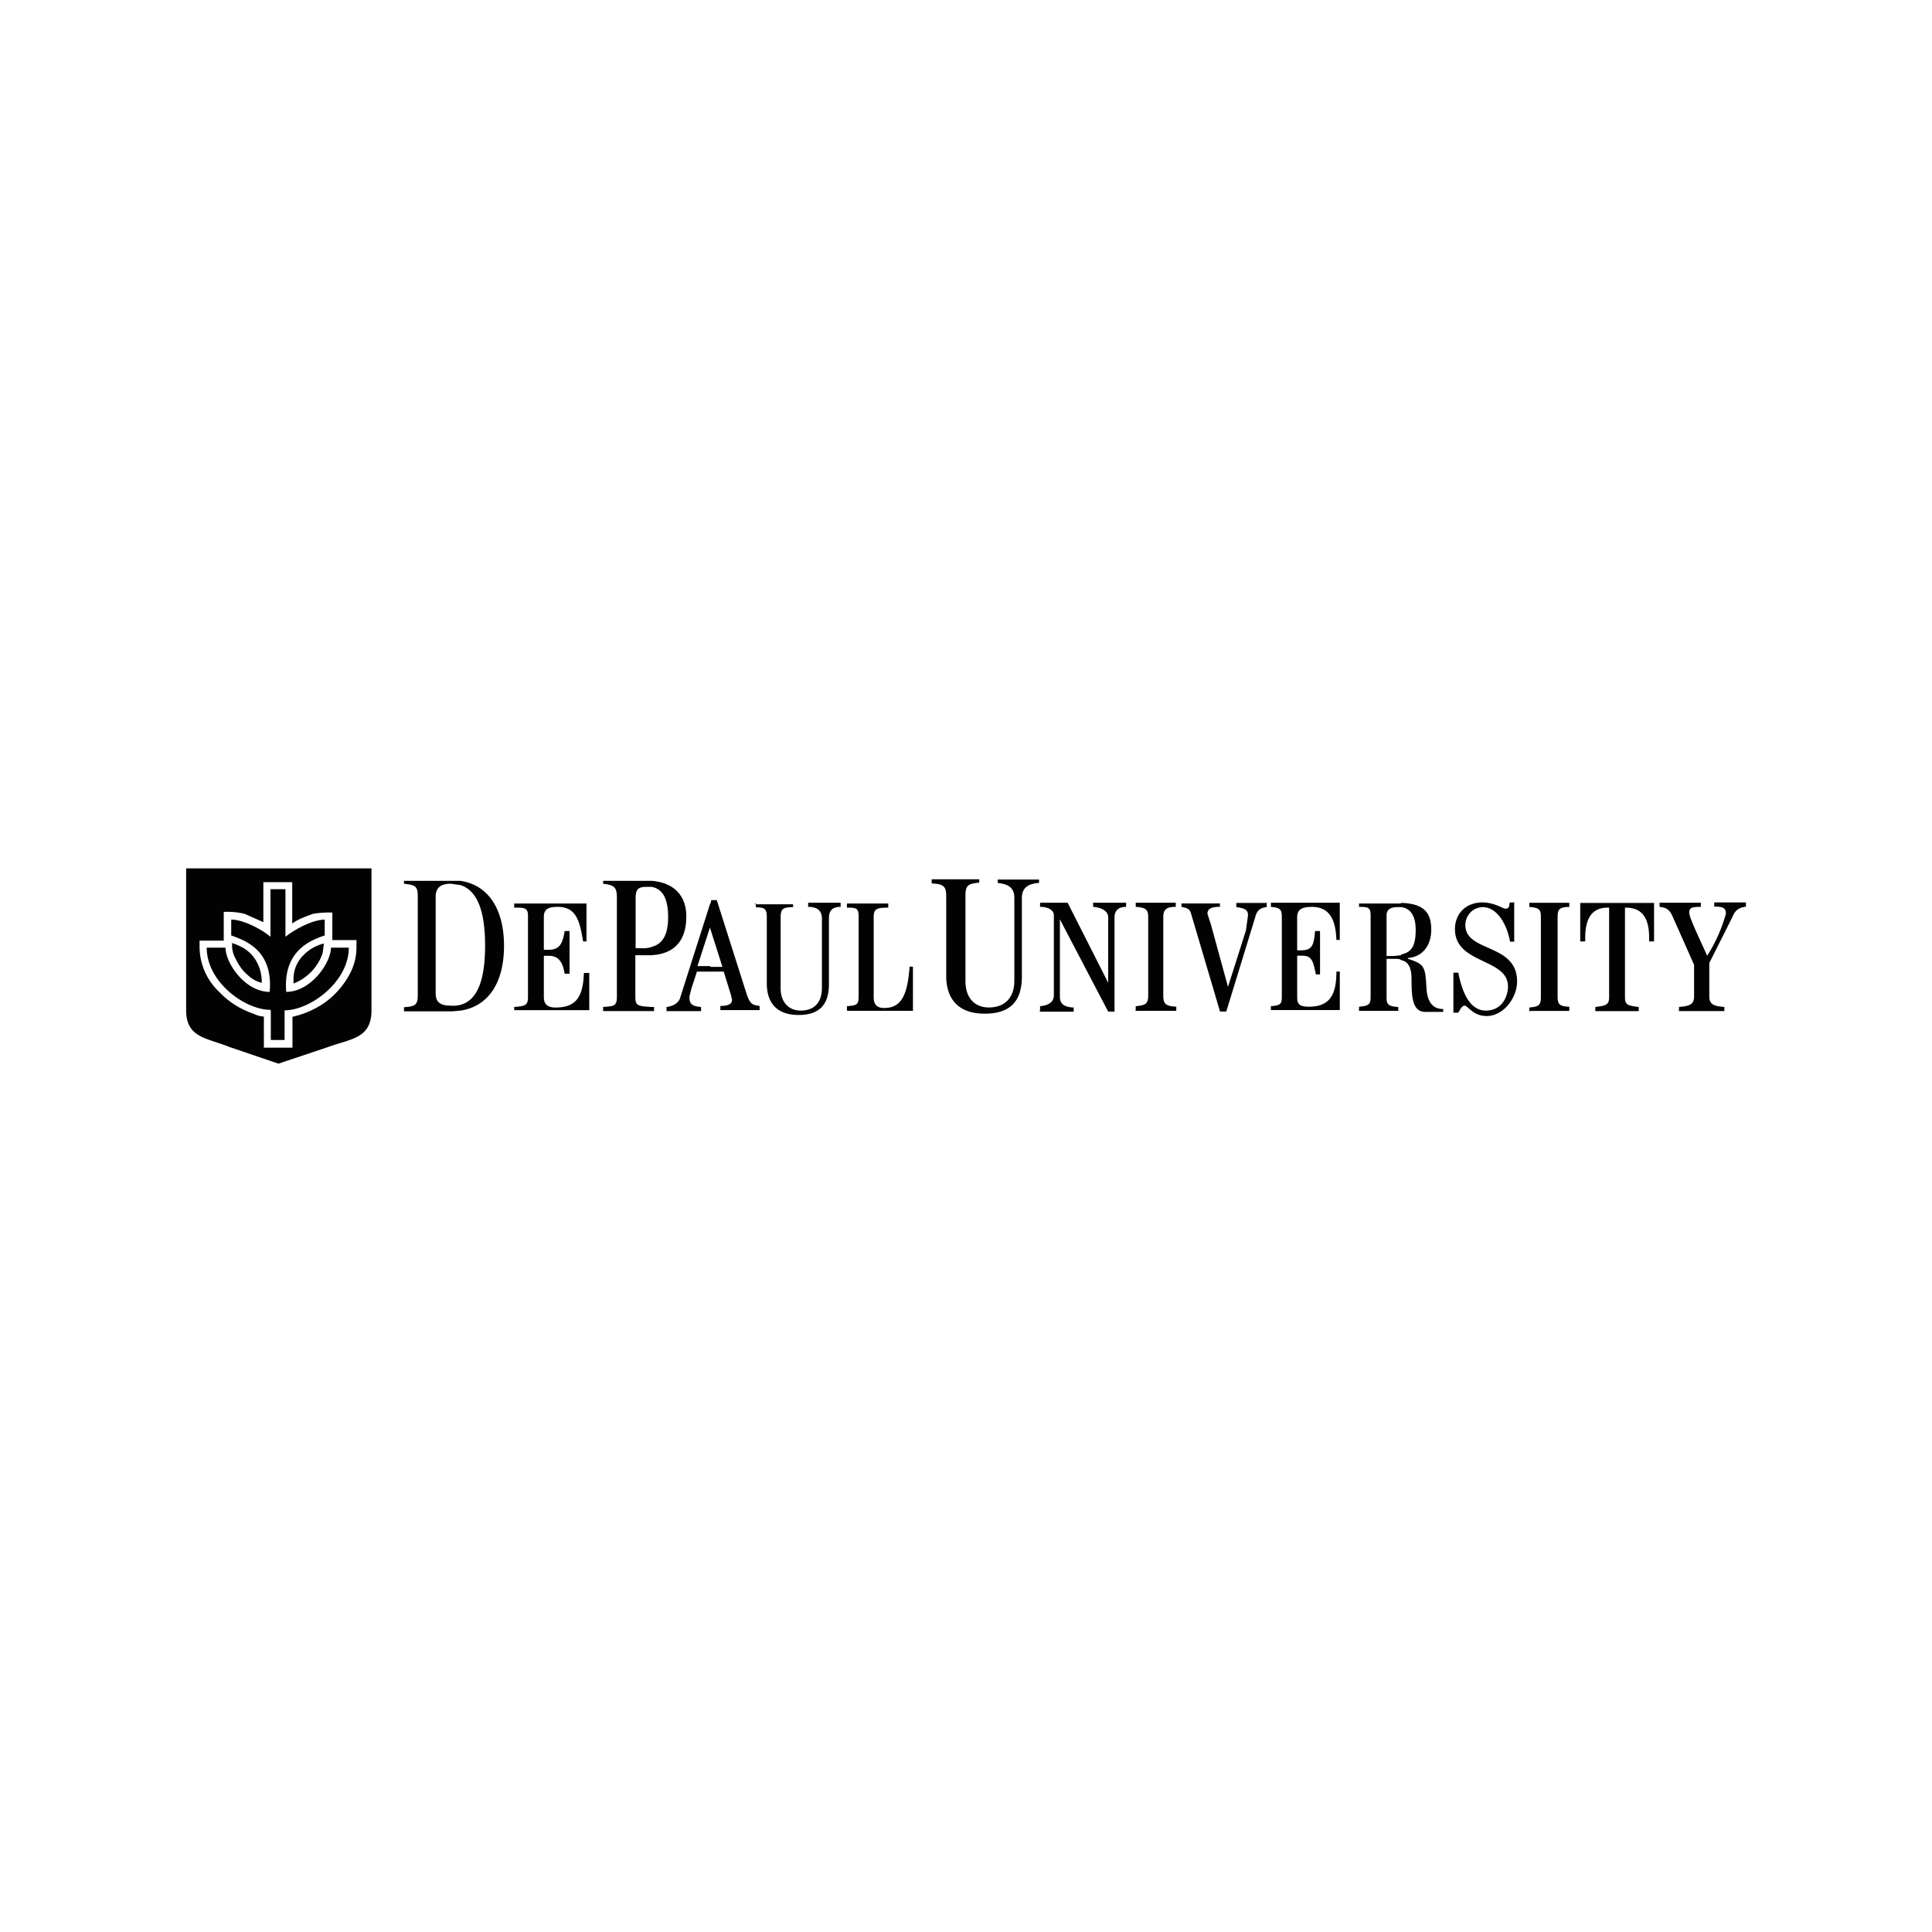 <svg id="Layer_1" data-name="Layer 1" xmlns="http://www.w3.org/2000/svg" viewBox="0 0 1000 1000"><defs><style>.cls-1{fill:#020202;}</style></defs><path class="cls-1" d="M238.3,455.93H209.1v1.49c5.65.67,7.13,1.07,7.13,6.45v51.4c0,5-1.48,5.65-7.13,6.06v2.15h25l4.31-.4c14.26-2.16,22.47-14.27,22.47-33.51S252.56,458,238.3,455.93Zm0,64.19a15.82,15.82,0,0,1-5,.4c-5.38,0-7.8-1.75-7.8-6.46V464.14c0-4.57,2.56-6.72,7.8-6.72l5,.67c7.8,2.55,12.78,11.43,12.78,31.35S246.1,518,238.3,520.12Zm27.85,3.22v-2.15c5.38-.4,7.13-.67,7.13-5V474.1c0-4.31-1.75-4.31-7.13-4.31v-2.15h37.41v19.65h-1.75c-1.75-10.77-3.63-17.9-13.19-17.9-5.65,0-7.13,1.75-7.13,5.38v16.82h2.56c5.38,0,7.13-2.82,8.21-9.69h2.55V504h-2.55c-1.08-6.73-3.64-9.28-8.21-9.28h-2.56v21.39c0,3.23,1.48,5.38,6.06,5.38,10.76,0,14.26-5.65,14.66-17.89H305v19.24H266.15Zm71.31-67.41H312.17v1.49c5.65.67,7.13,1.74,7.13,7.13v51.26c0,5-1.48,5-7.13,5.38v2.15h26.37v-2.15h-1.48c-7.13-.4-8.21-.67-8.21-5.38V494.42h8.21c13.19-.68,18.16-8.88,18.16-19.92C355.36,464.82,350,457,337.46,455.93Zm0,34.18a15.6,15.6,0,0,1-5.65.67H329v-25.7c0-4.57,1.07-6.05,5.65-6.05h2.55c6.06,1.08,8.62,6.46,8.62,15.74,0,8.61-2.56,13.86-8.62,15.34Zm30-22.07-15.34,48.17c-.67,2.83-3.63,4.58-7.13,5v2.15h17.89v-2.15c-5-.4-6.05-1.75-6.05-5.38l1.08-4.31,2.82-8.61H374.6l3.63,11.71.68,2.82c0,2.16-1.75,3.23-6.06,3.23v2.16h20.32v-2.16c-4.31-.4-5-1.75-6.46-5.38L371,465.89h-2.83l-.4,1.75Zm0,32H361l6.46-19.92,6.46,20.32h-6.06Zm23.14-32h19.91v1.48c-5.38,0-6.45,1.08-6.45,5.39v36.73c0,7.13,4.3,11.44,10.36,11.44,7.13,0,11-4.31,11-11.71V475.44c0-3.9-2.15-6.05-7.13-6.05v-2.15h16.82v2.15c-4.58,0-6.06,2.15-6.06,6.05v33.91c0,10-4.3,16-15.74,16-11,0-16.42-6.05-16.42-16.41V475c0-4.3-.67-5.38-5.65-5.38v-2.15Zm47.77,54.9v-2.15c5-.41,6.05-.67,6.05-5V474.37c0-4.31-1.08-4.58-6.05-4.58v-2.15h21.39v2.15c-5.38,0-7.54.41-7.54,4.58v41.71c0,3.63,1.48,5.65,5.39,5.65,8.61,0,12.11-6.05,13.18-21.39h1.75v22.87h-33.9Zm43.86-67.81h24.62v1.75c-6.05.4-7.13,1.75-7.13,6.72v44.27c0,8.88,5,13.59,12.11,13.59,8.21,0,13.19-5,13.19-13.86V464.82c0-5-2.56-7.14-8.61-7.81v-1.75h21.39V457c-6.06.41-8.88,2.83-8.88,7.81v40.63c0,12.11-5.38,19.24-19.24,19.24-13.19,0-19.92-7.13-19.92-19.64V464c0-5-1.07-6.46-7.53-6.73v-2.15Zm56.11,67.81v-2.15c5-.41,7.13-2.56,7.13-5.65V473.7c0-2.16-2.16-4.31-7.13-4.31v-2.15h14.26l21,41.44V474.77c0-2.82-2.83-5-7.81-5.38v-2.15h17.09v2.15c-4.57,0-6,2.56-6,5.38v48.84H573.6l-25-47.76v40c0,3.23,1.48,5.38,7.13,5.65v2.15H538.21v-.67Zm49.51,0v-2.15c5.38-.41,6.46-1.48,6.46-5.65V474.77c0-3.9-1.08-5-6.46-5.38v-2.15h20.72v2.15c-5,0-6.46,1.48-6.46,5.38v40.64c0,4.3,1.48,5.38,6.73,5.65v2.15H587.59Zm67.81-56v2.55c-3.23.41-5,1.48-6,5.39l-14.94,48.7h-3.23L616.52,473c-.67-2.15-1.08-2.82-5-3.63v-1.75h19.91v1.75c-4.57,0-6.45,1.08-6.45,3.63l1.75,5.38,8.88,32.43,9.28-29.2,1.08-7.8c0-2.83-1.48-3.63-6.06-4.31v-2.15h16Zm2.16,56v-2.15c5-.41,5.65-1.08,5.65-5v-41c0-3.9-.67-5-5.65-5.38v-2.15h35.65v19.24h-1.75c-.4-10.77-3.63-17.09-12.78-17.09-5.65,0-7.53,1.75-7.53,5.38v17.09h2.15c6,0,6.46-3.23,7.13-10h2.56v22.47H681.1c-1.48-7.13-2.15-9.68-7.13-9.68h-2.55v21.39c0,3.63,1.07,5,6.05,5,10.76,0,14.26-6.06,14.26-18.17h1.75v19.92H657.83Zm94.45.4V503.43h2.56c1.48,7.8,5,19.65,14.26,19.65,8.21,0,11.44-7.14,11.44-12.52,0-14.66-27.45-11.43-27.45-29.6,0-7.8,5.38-13.86,14.26-13.86,6,0,10.76,3.23,11.71,3.23,2.82,0,1.75-2.15,2.55-3.23h2.16v20.32h-2.16c-1.07-6.73-5.65-17.9-14.26-17.9a9.21,9.21,0,0,0-6.32,2.83,9.51,9.51,0,0,0-2.56,6.46c0,14.26,26.78,9.28,26.78,29.2,0,8.61-7.14,17.89-15.75,17.89-7.13,0-9.68-5.38-11.43-5.38-1.48,0-2.56,2.56-3.23,3.63h-2.56v-.81Zm65.66-36.05V467.37h38.21v19.92H853.6v-1.75c0-10.77-3.91-15.75-12.11-15.75h-.41v46.42c0,3.91,1.48,4.31,7.13,5v2.15H825.74v-2.15c5.39-.67,7.14-1.07,7.14-5V469.79h-.68c-7.53,0-11.7,4.58-11.7,15.75v1.75Zm51.13,35.65v-1.75c5-.4,7.8-1.07,7.8-5.38V499.39L865.44,473.7c-1.48-2.83-2.83-3.91-6.46-4.31v-2.15h21.39v2.15c-4.57,0-6,.4-6,2.83,0,1.74.67,3.9,9.28,22.47a81,81,0,0,0,9.69-21.8c0-3.23-2.15-3.63-6.06-3.63V467.1h16.42v2.16c-4.31.67-5.65,2.15-7.13,5.65l-11.84,23.54v17.36c0,4.31,2.82,5,7.8,5.38v2.15H868.94v-.4Zm-143.83-55.3h-21.8v1.75c5,0,6,.4,6,4.57v42.12c0,3.9-1.07,4.57-6,5v2.15h20.32v-2c-5-.4-6.06-1.07-6.06-5V496.3H722c1.48,0,2.55,0,3.23.67,3.49.68,5.38,3.64,5.38,9.69,0,9.28.4,17.09,7.13,17.09H747v-1.48c-6.72,0-8.2-5.65-8.61-10-.67-11.7-.67-13.18-9.69-16v-.4c8.21-.68,12.11-7.13,12.11-14.67,0-7.8-2.82-13.59-15.74-13.86v.27Zm0,26.78-3.64.4h-3.9v-21c0-3.23,2.15-4.31,6.06-4.31h1.48c5.38.68,7.53,5.39,7.53,11.71,0,7.8-1.75,11.71-7.53,12.78Zm66.33,29.19v-2.15c5.38-.4,6-1.48,6-5.65v-41c0-3.9-.67-5-6-5.38v-2.15h20.72v2.15c-5.38,0-6.06,1.48-6.06,5.38v40.64c0,4.3.68,5.38,6.06,5.65v2.15H792ZM143.71,449.48H96.35v73.46c0,14.26,10.76,14.26,22.47,19l25.3,8.61,25.7-8.61c11.7-4.3,22.46-4.3,22.46-19V449.48Zm-7.13,76.69a13.42,13.42,0,0,1-5.38-1.48,43.56,43.56,0,0,1-17.9-11.44,32.08,32.08,0,0,1-10-22.74v-3.63h12.51V472A38.16,38.16,0,0,1,126.62,473l9.69,4.31V456.61h14.94V478c3.63-2.56,7.13-3.63,10.76-5a50.46,50.46,0,0,1,10-.67v14.26h12.51v3.64a29.48,29.48,0,0,1-3.9,14.66,43.46,43.46,0,0,1-12.24,13.86,46.85,46.85,0,0,1-17,7.53v16h-14.8Zm31.08-37.81a22,22,0,0,0-8.21,3.9c-4.57,3.64-7.13,7.81-7.53,13.59v3.23A25.72,25.72,0,0,0,167,493.34Zm-47.49,0a13.73,13.73,0,0,0,1.07,6.46c1.75,3.63,3.64,7.13,7.13,10a16.18,16.18,0,0,0,7.13,3.9c0-7.13-2.82-13.86-9.28-17.9a31.29,31.29,0,0,0-6.46-2.82Zm20,34.58v15.34h7.14V522.94c13.18,0,33.23-14.67,33.23-32.43H171.3c0,7.81-10.37,22.88-23.15,22.88-1.75-21.4,12.78-26.78,19.92-29.2V476c-6.46,0-16,5.38-20.32,8.88V460.24H140v24.62c-4.31-3.63-13.86-8.88-20.32-8.88v8.21c7.13,2.56,21.8,7.54,19.91,29.2-12.78,0-22.87-14.94-22.87-22.88H107c0,17.9,19.91,32.16,32.83,32.16Z"/></svg>